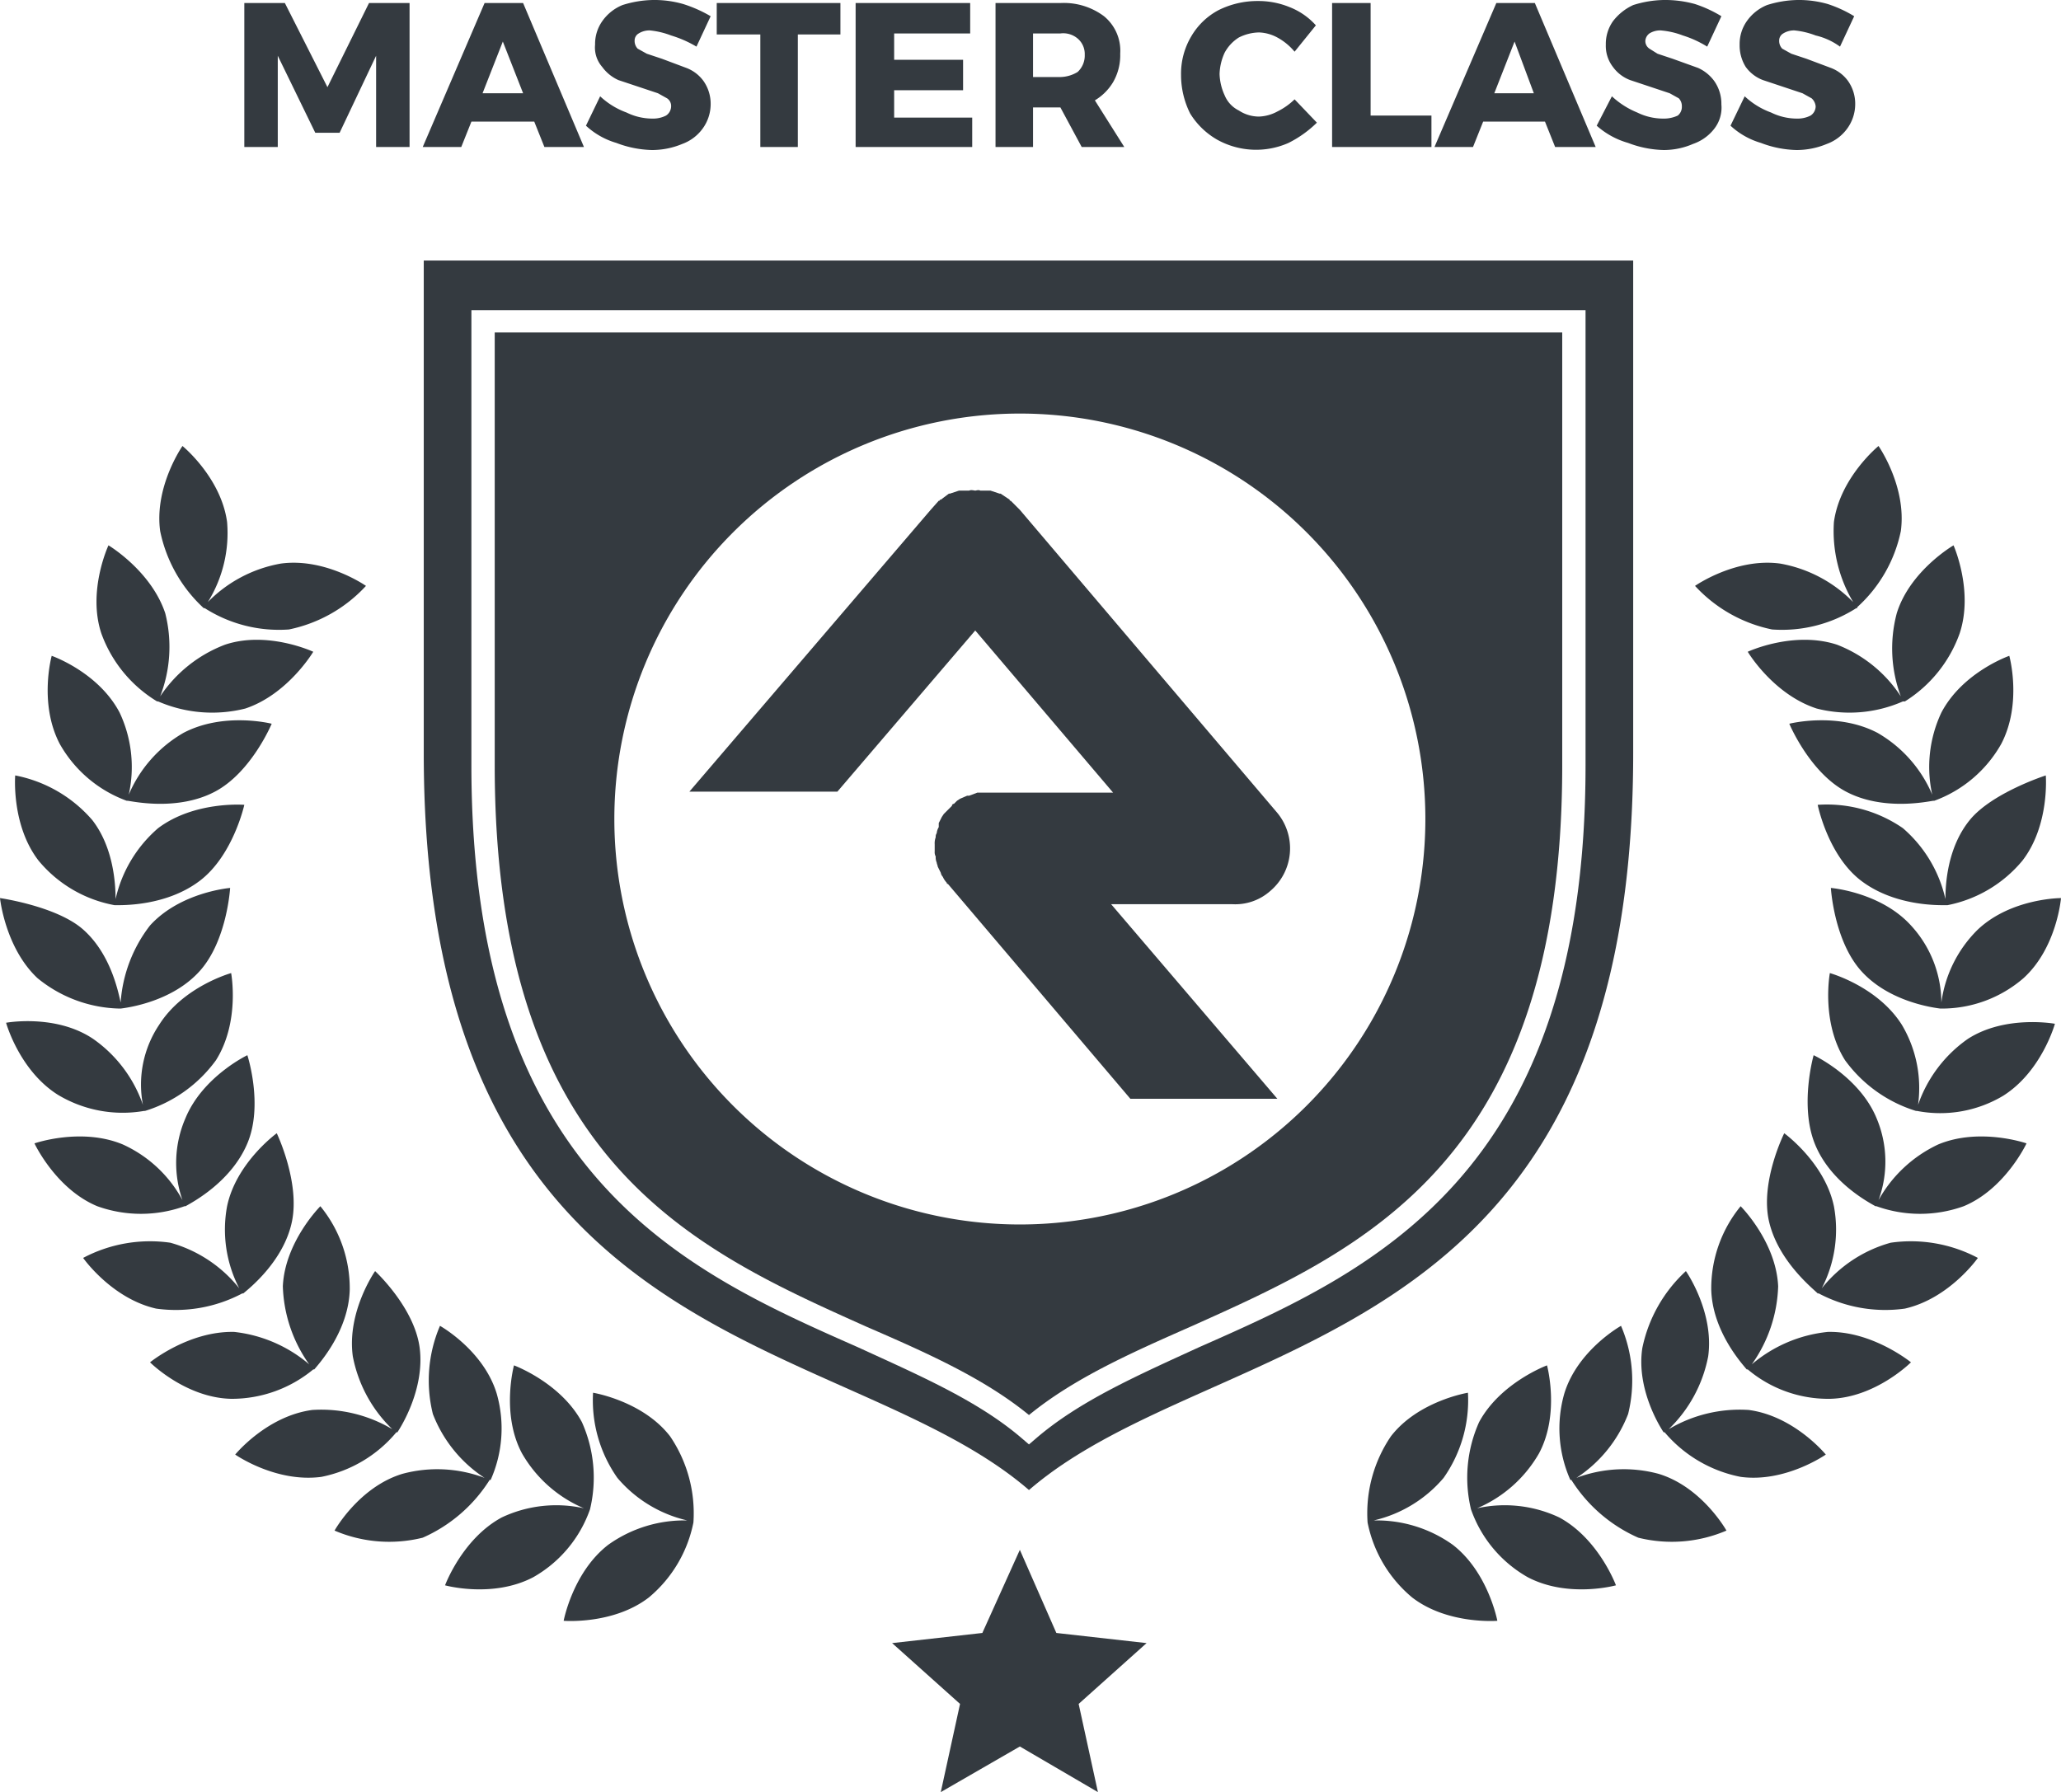 <svg xmlns="http://www.w3.org/2000/svg" viewBox="0 0 203.3 176.8"><title>MasterClass-Dark</title><path d="M41.8,25.7V74.3c0,59.9,41.3,56.8,59.7,72.7,18.4-15.9,59.6-12.8,59.6-72.7V25.7ZM156.4,75.5c0,40.5-21.1,49.9-38.1,57.4-6.1,2.8-11.8,5.3-16.1,9l-.7.6-.7-.6c-4.3-3.7-10.1-6.2-16.2-9-17-7.5-38.1-16.9-38.1-57.4V30.6H156.4Zm-55.8,77.4,3.6,8.2,8.9,1-6.7,6,1.9,8.7-7.7-4.5-7.8,4.5,1.9-8.7-6.7-6,8.9-1ZM20.1,60h.1a13.6,13.6,0,0,0,8.3,2.1,14.2,14.2,0,0,0,7.6-4.3s-4-2.8-8.4-2.2a13.3,13.3,0,0,0-7.2,3.8,12.9,12.9,0,0,0,1.9-7.9C21.8,47.1,18,44,18,44s-2.8,4-2.2,8.4A14.2,14.2,0,0,0,20.1,60Z" style="fill:#343a40"/><path d="M15.5,69.2h.1a13.4,13.4,0,0,0,8.6.7c4.2-1.4,6.7-5.6,6.7-5.6s-4.5-2.1-8.7-.7a13.4,13.4,0,0,0-6.4,5.1,13.5,13.5,0,0,0,.5-8.2c-1.4-4.2-5.6-6.7-5.6-6.7s-2.1,4.5-.7,8.7A13,13,0,0,0,15.5,69.2Z" style="fill:#343a40"/><path d="M12.5,79h.1c.7.1,5,1,8.6-.9s5.6-6.7,5.6-6.7-4.7-1.2-8.7.9a12.8,12.8,0,0,0-5.4,6.1,12.6,12.6,0,0,0-.9-8.1c-2.1-4-6.7-5.6-6.7-5.6s-1.3,4.7.8,8.7A12.5,12.5,0,0,0,12.5,79Z" style="fill:#343a40"/><path d="M11.3,89.3h.1c.7,0,5,.1,8.3-2.4s4.4-7.5,4.4-7.5-4.9-.4-8.5,2.3a13,13,0,0,0-4.2,7c0-1.5-.2-5.1-2.3-7.8a13.4,13.4,0,0,0-7.6-4.4s-.4,4.9,2.3,8.4A12.7,12.7,0,0,0,11.3,89.3Z" style="fill:#343a40"/><path d="M11.8,99.5h.1c.8-.1,5.1-.7,7.8-3.7s3-8.2,3-8.2-4.9.4-7.9,3.7a14,14,0,0,0-2.9,7.6c-.3-1.4-1.1-4.9-3.7-7.2S0,88.6,0,88.6s.5,4.9,3.7,7.9A13.2,13.2,0,0,0,11.8,99.5Z" style="fill:#343a40"/><path d="M14.2,109.6h.1a13.6,13.6,0,0,0,7-5c2.4-3.8,1.5-8.6,1.5-8.6s-4.7,1.3-7.1,5.1a10.6,10.6,0,0,0-1.6,7.9,13.2,13.2,0,0,0-4.9-6.5C5.5,100,.6,100.9.6,100.9s1.3,4.7,5.1,7.1A12.4,12.4,0,0,0,14.2,109.6Z" style="fill:#343a40"/><path d="M18.2,119h.1c.7-.4,4.5-2.4,6.1-6.2s0-8.7,0-8.7-4.4,2.1-6.1,6.2a11.1,11.1,0,0,0-.3,8.1,12.6,12.6,0,0,0-5.9-5.5c-4.1-1.7-8.7-.1-8.7-.1s2.1,4.5,6.2,6.2A12.7,12.7,0,0,0,18.2,119Z" style="fill:#343a40"/><path d="M15.4,129.1a14,14,0,0,0,8.5-1.5H24c.6-.5,4-3.2,4.8-7.1s-1.5-8.7-1.5-8.7-4,2.9-4.9,7.2a12.6,12.6,0,0,0,1.2,8.1,13.2,13.2,0,0,0-6.8-4.5,14.1,14.1,0,0,0-8.6,1.5S11,128.1,15.4,129.1Z" style="fill:#343a40"/><path d="M30.9,135.1H31c.5-.6,3.4-3.8,3.5-7.9a12.8,12.8,0,0,0-2.9-8.2s-3.5,3.5-3.7,7.9a14,14,0,0,0,2.6,7.7,13.7,13.7,0,0,0-7.4-3.2c-4.5-.1-8.3,3-8.3,3s3.5,3.5,8,3.6a12.6,12.6,0,0,0,8.1-2.9Z" style="fill:#343a40"/><path d="M39.1,141.3h.1c.4-.6,2.7-4.3,2.2-8.3s-4.4-7.6-4.4-7.6-2.8,4-2.2,8.4a13.5,13.5,0,0,0,3.9,7.2,13.7,13.7,0,0,0-7.9-1.9c-4.5.6-7.6,4.4-7.6,4.4s4,2.8,8.5,2.2A12.9,12.9,0,0,0,39.1,141.3Z" style="fill:#343a40"/><path d="M48.3,146h.1a12.5,12.5,0,0,0,.6-8.5c-1.3-4.3-5.6-6.7-5.6-6.7a13.7,13.7,0,0,0-.7,8.7,13.2,13.2,0,0,0,5.1,6.3,13.2,13.2,0,0,0-8.1-.4C35.4,146.7,33,151,33,151a13.7,13.7,0,0,0,8.7.7,14.9,14.9,0,0,0,6.6-5.7Z" style="fill:#343a40"/><path d="M58.2,148.9a13.4,13.4,0,0,0-.8-8.6c-2.1-3.9-6.7-5.6-6.7-5.6s-1.3,4.8.8,8.7a12.8,12.8,0,0,0,6.1,5.4,12.6,12.6,0,0,0-8.1.9c-3.9,2.1-5.6,6.7-5.6,6.7s4.7,1.3,8.7-.8a12.4,12.4,0,0,0,5.6-6.7Z" style="fill:#343a40"/><path d="M66.1,141.7c-2.7-3.5-7.6-4.3-7.6-4.3a13.3,13.3,0,0,0,2.4,8.4,12.8,12.8,0,0,0,6.9,4.2,12.9,12.9,0,0,0-7.8,2.4c-3.5,2.7-4.4,7.5-4.4,7.5s4.9.4,8.4-2.3a12.9,12.9,0,0,0,4.4-7.4,13.5,13.5,0,0,0-2.3-8.5ZM183.2,60h-.1a13.6,13.6,0,0,1-8.3,2.1,14.2,14.2,0,0,1-7.6-4.3s4-2.8,8.4-2.2a13.3,13.3,0,0,1,7.2,3.8,13.7,13.7,0,0,1-1.9-7.9c.6-4.4,4.4-7.5,4.4-7.5s2.8,4,2.2,8.4a13.9,13.9,0,0,1-4.3,7.5Z" style="fill:#343a40"/><path d="M187.9,69.2h-.2a13.1,13.1,0,0,1-8.5.7c-4.3-1.4-6.8-5.6-6.8-5.6s4.5-2.1,8.8-.7a13.2,13.2,0,0,1,6.3,5.1,13.5,13.5,0,0,1-.4-8.2c1.3-4.2,5.6-6.7,5.6-6.7s2,4.5.6,8.7a13.1,13.1,0,0,1-5.4,6.7Z" style="fill:#343a40"/><path d="M190.8,79h-.1c-.7.1-5,1-8.6-.9s-5.6-6.7-5.6-6.7,4.7-1.2,8.7.9a12.8,12.8,0,0,1,5.4,6.1,12.6,12.6,0,0,1,.9-8.1c2.1-4,6.7-5.6,6.7-5.6s1.3,4.7-.8,8.7a12.5,12.5,0,0,1-6.6,5.6Z" style="fill:#343a40"/><path d="M192.1,89.3h-.2c-.7,0-5,.1-8.3-2.4s-4.3-7.5-4.3-7.5a13.2,13.2,0,0,1,8.4,2.3,13,13,0,0,1,4.2,7c0-1.5.2-5.1,2.4-7.8s7.5-4.4,7.5-4.4.4,4.9-2.3,8.4a12.8,12.8,0,0,1-7.4,4.4Z" style="fill:#343a40"/><path d="M191.5,99.5h-.1c-.8-.1-5.1-.7-7.8-3.7s-3-8.2-3-8.2,4.9.4,7.9,3.7a11.3,11.3,0,0,1,3,7.6,12.4,12.4,0,0,1,3.6-7.2c3.3-3.1,8.2-3.1,8.2-3.1s-.4,4.9-3.7,7.9a12.3,12.3,0,0,1-8.1,3Z" style="fill:#343a40"/><path d="M189.1,109.6H189a13.6,13.6,0,0,1-7-5c-2.4-3.8-1.5-8.6-1.5-8.6s4.7,1.3,7.1,5.1a12.2,12.2,0,0,1,1.6,7.9,13.2,13.2,0,0,1,4.9-6.5c3.7-2.4,8.6-1.5,8.6-1.5s-1.3,4.7-5.1,7.1A12.1,12.1,0,0,1,189.1,109.6Z" style="fill:#343a40"/><path d="M185.1,119H185c-.7-.4-4.5-2.4-6-6.2s-.1-8.7-.1-8.7,4.5,2.1,6.2,6.2a11,11,0,0,1,.2,8.1,13.1,13.1,0,0,1,5.9-5.5c4.1-1.7,8.7-.1,8.7-.1s-2.1,4.5-6.2,6.2a12.7,12.7,0,0,1-8.6,0Z" style="fill:#343a40"/><path d="M187.9,129.1a14,14,0,0,1-8.5-1.5h-.1c-.5-.5-3.9-3.2-4.8-7.1s1.5-8.7,1.5-8.7,4,2.9,4.9,7.2a12.6,12.6,0,0,1-1.2,8.1,13.2,13.2,0,0,1,6.8-4.5,14.1,14.1,0,0,1,8.6,1.5S192.3,128.1,187.9,129.1Z" style="fill:#343a40"/><path d="M172.4,135.1h-.1c-.5-.6-3.4-3.8-3.5-7.9a12.8,12.8,0,0,1,2.9-8.2s3.5,3.5,3.7,7.9a14,14,0,0,1-2.6,7.7,13.7,13.7,0,0,1,7.5-3.2c4.4-.1,8.2,3,8.2,3s-3.5,3.5-8,3.6a12.3,12.3,0,0,1-8.1-2.9Z" style="fill:#343a40"/><path d="M164.2,141.3h-.1c-.4-.6-2.7-4.3-2.1-8.3a14.2,14.2,0,0,1,4.3-7.6s2.8,4,2.2,8.4a13.5,13.5,0,0,1-3.9,7.2,13.7,13.7,0,0,1,7.9-1.9c4.5.6,7.6,4.4,7.6,4.4s-4,2.8-8.4,2.2A13.1,13.1,0,0,1,164.2,141.3Z" style="fill:#343a40"/><path d="M155,146h-.1a12.5,12.5,0,0,1-.6-8.5c1.3-4.3,5.6-6.7,5.6-6.7a13.7,13.7,0,0,1,.7,8.7,13.2,13.2,0,0,1-5.1,6.3,13.2,13.2,0,0,1,8.1-.4c4.3,1.3,6.7,5.6,6.7,5.6a13.7,13.7,0,0,1-8.7.7A14.9,14.9,0,0,1,155,146Z" style="fill:#343a40"/><path d="M145.1,148.9a13.4,13.4,0,0,1,.8-8.6c2.1-3.9,6.7-5.6,6.7-5.6s1.3,4.8-.8,8.7a12.8,12.8,0,0,1-6.1,5.4,12.6,12.6,0,0,1,8.1.9c3.9,2.1,5.6,6.7,5.6,6.7s-4.7,1.3-8.7-.8a12.4,12.4,0,0,1-5.6-6.7Z" style="fill:#343a40"/><path d="M137.2,141.7c2.7-3.5,7.6-4.3,7.6-4.3a13.3,13.3,0,0,1-2.4,8.4,12.8,12.8,0,0,1-6.9,4.2,12.9,12.9,0,0,1,7.8,2.4c3.5,2.7,4.4,7.5,4.4,7.5s-4.9.4-8.4-2.3a12.9,12.9,0,0,1-4.4-7.4,13.5,13.5,0,0,1,2.3-8.5ZM48.8,32.8V75.5c0,39,19.5,47.7,36.7,55.4,6,2.6,11.6,5.1,16,8.7,4.4-3.6,10-6.1,15.9-8.7,17.2-7.7,36.7-16.4,36.7-55.4V32.8Zm51.8,88a40,40,0,1,1,40-40A40,40,0,0,1,100.6,120.8Z" style="fill:#343a40"/><path d="M125.3,87.9a5.5,5.5,0,0,0,.7-7.7L100.6,50.3l-.9-.9c-.1,0-.1,0-.1-.1l-.9-.6h-.1l-.9-.3h-1c-.2-.1-.4,0-.5,0s-.4-.1-.6,0h-1l-.9.3h-.1l-.8.6h-.1c0,.1,0,.1-.1.1l-.8.9L68,78.1H82.6L96.2,62.2l13.6,16H96.4l-.8.3h-.2l-.7.3-.3.2-.3.3a.2.2,0,0,0-.2.2l-.3.3-.5.5-.2.3-.3.6v.4a1.4,1.4,0,0,0-.2.6.6.6,0,0,0-.1.4,1.7,1.7,0,0,0-.1.7V84a.9.9,0,0,0,.1.5,1.3,1.3,0,0,0,.1.6c0,.1.1.3.1.4l.3.6a.8.8,0,0,0,.2.4,2.1,2.1,0,0,0,.4.6c0,.1,0,.1.1.1l18,21.2H126L109.6,89.2h11.9A5.2,5.2,0,0,0,125.3,87.9ZM24.1.3h4l4.2,8.3L36.4.3h4V14.5H37.1v-9l-3.6,7.6H31.1L27.4,5.5v9H24.1ZM53.7,14.5l-1-2.5H46.5l-1,2.5H41.7L47.8.3h3.8l6,14.2ZM47.6,9.2h4l-2-5.1ZM66.2,3.5A8,8,0,0,0,64.1,3a2,2,0,0,0-1.1.3.8.8,0,0,0-.4.7,1.1,1.1,0,0,0,.3.8l.9.5,1.5.5,2.4.9A3.7,3.7,0,0,1,69.4,8a3.9,3.9,0,0,1,.7,2.3,4.1,4.1,0,0,1-.8,2.4,4.3,4.3,0,0,1-2,1.5,7.7,7.7,0,0,1-3,.6,10.4,10.4,0,0,1-3.5-.7,7.5,7.5,0,0,1-3-1.7l1.4-2.9a7.6,7.6,0,0,0,2.6,1.6,5.8,5.8,0,0,0,2.6.6,2.8,2.8,0,0,0,1.3-.3,1.1,1.1,0,0,0,.5-.9.9.9,0,0,0-.4-.8l-.9-.5-1.5-.5L61,7.9a4,4,0,0,1-1.6-1.3,2.9,2.9,0,0,1-.7-2.2,3.9,3.9,0,0,1,.7-2.3,4.5,4.5,0,0,1,2-1.6,10.5,10.5,0,0,1,3-.5,10.3,10.3,0,0,1,3,.4,13.1,13.1,0,0,1,2.7,1.2l-1.4,3A11.2,11.2,0,0,0,66.2,3.5ZM70.7.3H82.9V3.4H78.7V14.5H75V3.4H70.7ZM84.4.3H95.7v3H88.2V5.9H95v3H88.2v2.7h7.7v2.9H84.4Zm22.3,14.2-2.1-3.9h-2.7v3.9H98.2V.3h6.4a6.6,6.6,0,0,1,4.3,1.3,4.4,4.4,0,0,1,1.6,3.7,5.3,5.3,0,0,1-.7,2.8A5.2,5.2,0,0,1,108,9.9l2.9,4.6Zm-4.8-6.9h2.7a3.4,3.4,0,0,0,1.7-.5,2.2,2.2,0,0,0,.7-1.7,2,2,0,0,0-.7-1.6,2.2,2.2,0,0,0-1.7-.5h-2.7ZM126,3.7a4.1,4.1,0,0,0-1.8-.5,4.6,4.6,0,0,0-2,.5,4,4,0,0,0-1.4,1.5,5.4,5.4,0,0,0-.5,2.1,5.4,5.4,0,0,0,.5,2.1,2.9,2.9,0,0,0,1.4,1.5,3.6,3.6,0,0,0,2,.6A4.1,4.1,0,0,0,126,11a6.6,6.6,0,0,0,1.7-1.2l2.2,2.3a11,11,0,0,1-2.8,2,7.9,7.9,0,0,1-7-.3,7.5,7.5,0,0,1-2.7-2.6,8.5,8.5,0,0,1-.9-3.8,7.2,7.2,0,0,1,1-3.8A6.8,6.8,0,0,1,120.2,1a8.6,8.6,0,0,1,3.9-.9,8.1,8.1,0,0,1,3.1.6,6.8,6.8,0,0,1,2.6,1.8l-2.1,2.6A5.8,5.8,0,0,0,126,3.7ZM131.4.3h3.8V11.4h6v3.1h-9.8Zm22,14.2-1-2.5h-6.1l-1,2.5h-3.8L147.6.3h3.8l6,14.2Zm-6-5.3h3.9l-1.9-5.1ZM166,3.5a7.9,7.9,0,0,0-2.2-.5,2,2,0,0,0-1.1.3,1,1,0,0,0-.4.7.9.9,0,0,0,.4.8l.8.5,1.5.5,2.5.9A4,4,0,0,1,169.1,8a3.9,3.9,0,0,1,.7,2.3,3.4,3.4,0,0,1-.7,2.4,4.5,4.5,0,0,1-2.1,1.5,7.2,7.2,0,0,1-2.9.6,10.4,10.4,0,0,1-3.5-.7,7.9,7.9,0,0,1-3.1-1.7L159,9.5a8.2,8.2,0,0,0,2.5,1.6,5.8,5.8,0,0,0,2.6.6,3.2,3.2,0,0,0,1.4-.3,1.1,1.1,0,0,0,.4-.9,1.1,1.1,0,0,0-.3-.8l-.9-.5-1.5-.5-2.4-.8a3.7,3.7,0,0,1-1.7-1.3,3.4,3.4,0,0,1-.7-2.2,3.9,3.9,0,0,1,.7-2.3,5.3,5.3,0,0,1,2-1.6,10.5,10.5,0,0,1,3-.5,11,11,0,0,1,3.1.4,12.3,12.3,0,0,1,2.6,1.2l-1.4,3A10.4,10.4,0,0,0,166,3.5Zm13.1,0A8,8,0,0,0,177,3a2,2,0,0,0-1.1.3.8.8,0,0,0-.4.7,1.1,1.1,0,0,0,.3.8l.9.5,1.5.5,2.4.9A3.7,3.7,0,0,1,182.3,8a3.9,3.9,0,0,1,.7,2.3,4.1,4.1,0,0,1-.8,2.4,4.3,4.3,0,0,1-2,1.5,7.7,7.7,0,0,1-3,.6,10.4,10.4,0,0,1-3.5-.7,7.5,7.5,0,0,1-3-1.7l1.4-2.9a7.6,7.6,0,0,0,2.6,1.6,5.8,5.8,0,0,0,2.6.6,2.8,2.8,0,0,0,1.3-.3,1.1,1.1,0,0,0,.5-.9,1.2,1.2,0,0,0-.4-.8l-.9-.5-1.5-.5-2.4-.8a3.7,3.7,0,0,1-1.7-1.3,4,4,0,0,1-.6-2.2,3.9,3.9,0,0,1,.7-2.3,4.5,4.5,0,0,1,2-1.6,10.5,10.5,0,0,1,3-.5,10.3,10.3,0,0,1,3,.4,12.3,12.3,0,0,1,2.6,1.2l-1.4,3a6.6,6.6,0,0,0-2.4-1.1Z" style="fill:#343a40"/></svg>